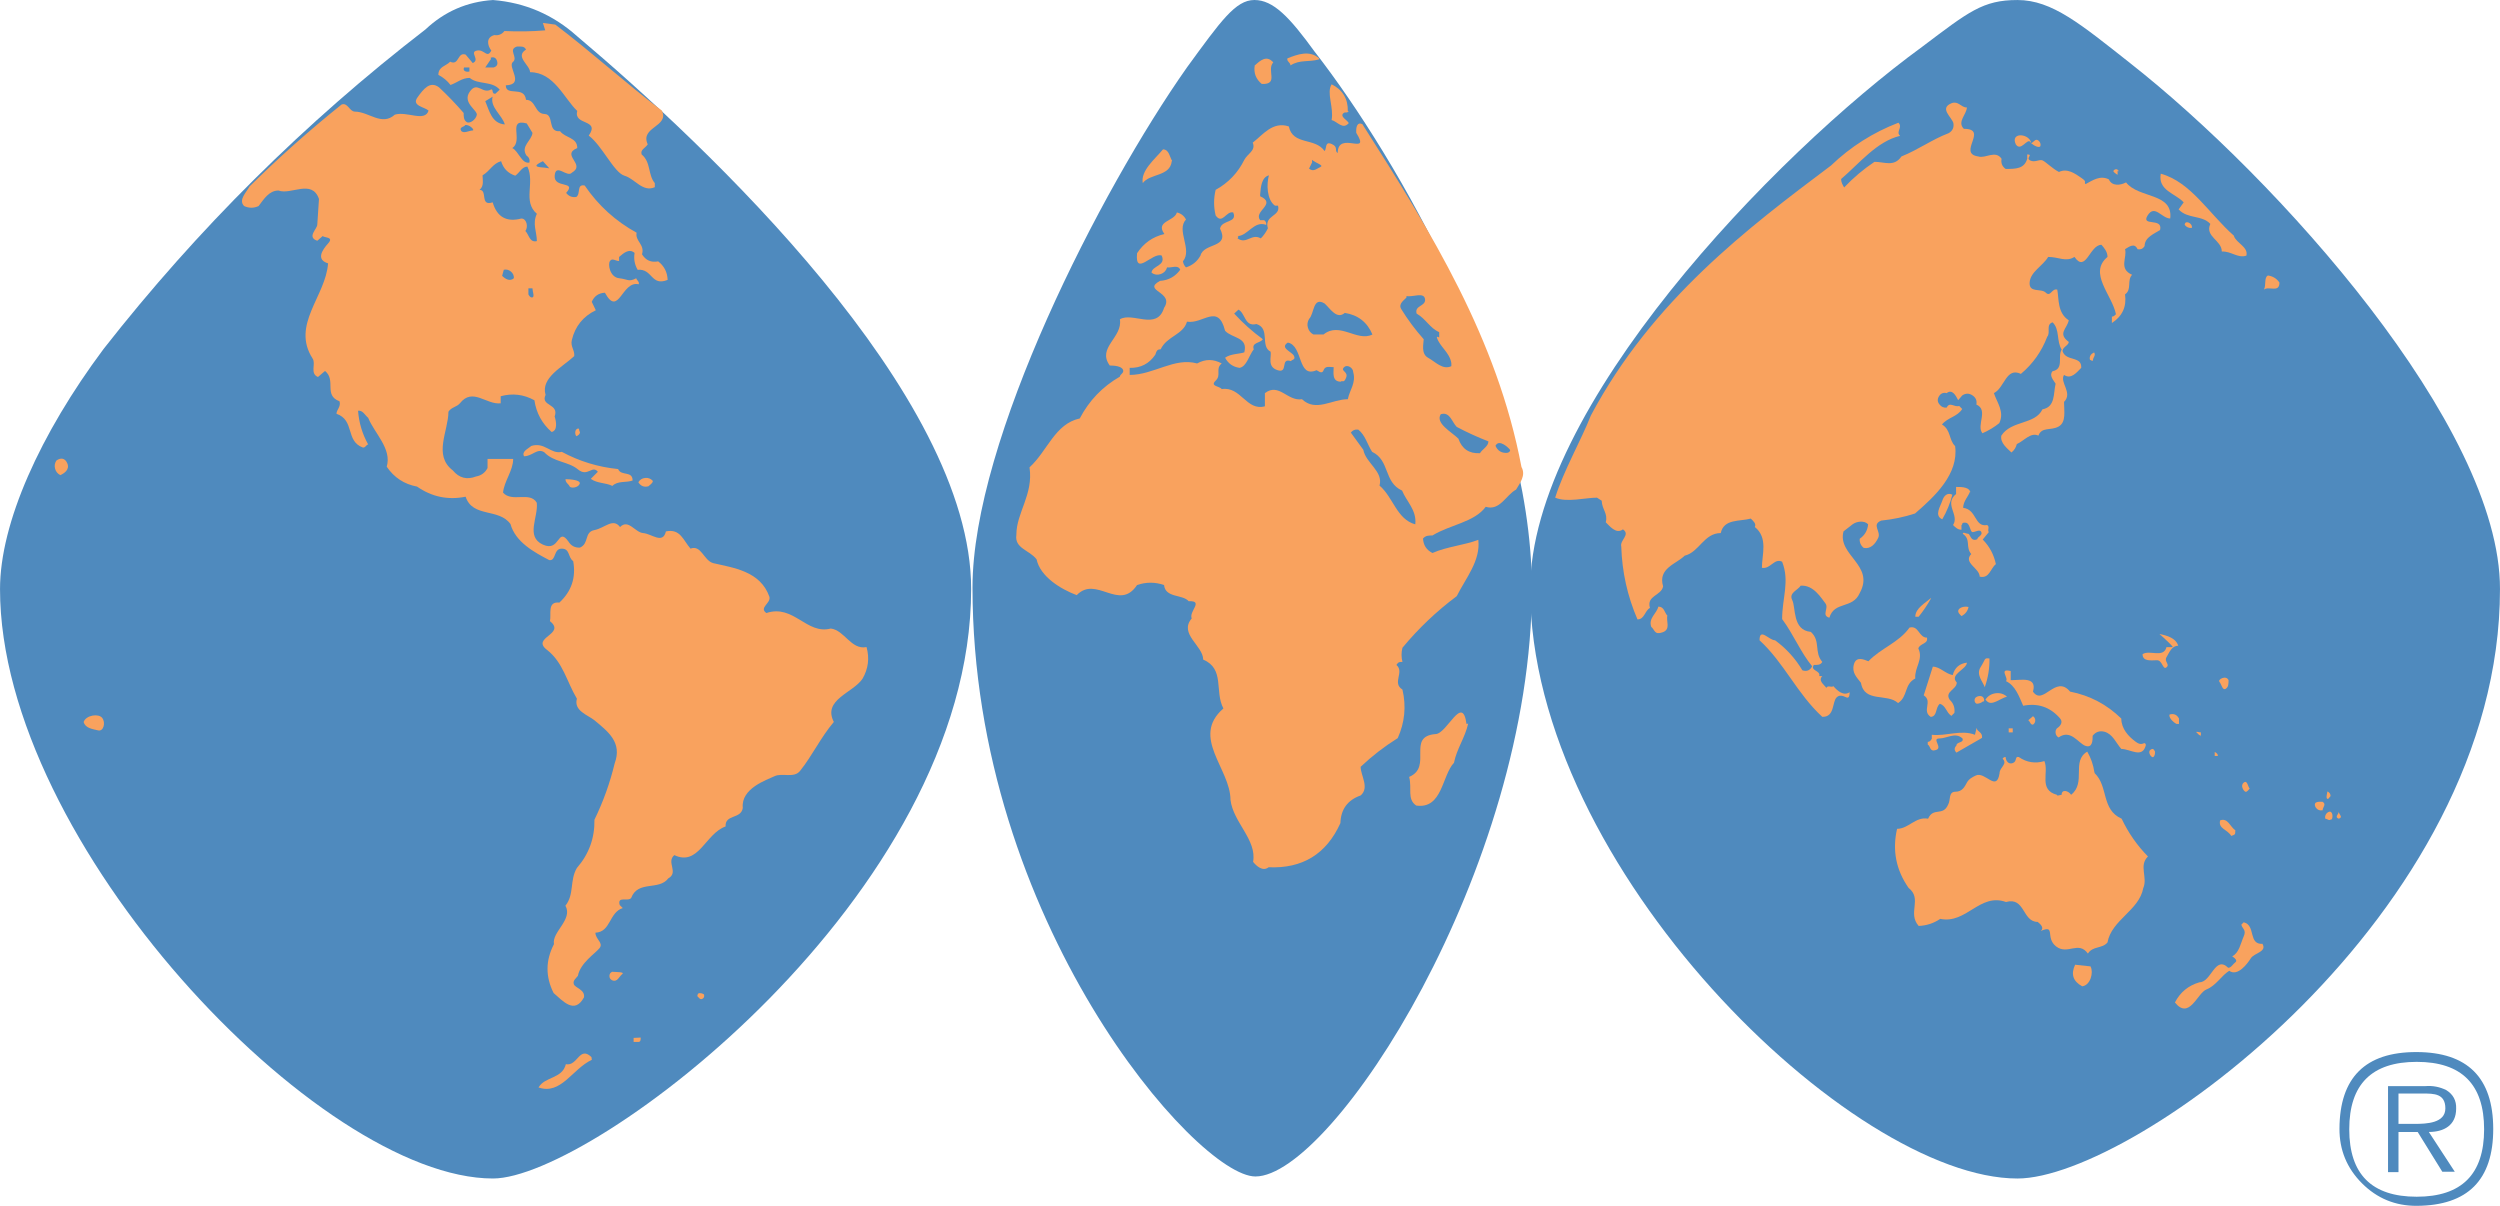 <?xml version="1.0" encoding="UTF-8" standalone="no"?>
<!-- Created with Inkscape (http://www.inkscape.org/) -->
<svg xmlns:dc="http://purl.org/dc/elements/1.1/" xmlns:cc="http://creativecommons.org/ns#" xmlns:rdf="http://www.w3.org/1999/02/22-rdf-syntax-ns#" xmlns:svg="http://www.w3.org/2000/svg" xmlns="http://www.w3.org/2000/svg" xmlns:sodipodi="http://sodipodi.sourceforge.net/DTD/sodipodi-0.dtd" xmlns:inkscape="http://www.inkscape.org/namespaces/inkscape" width="56.593mm" height="27.296mm" viewBox="0 0 200.525 96.719" id="svg4375" version="1.1" inkscape:version="0.91 r13725" sodipodi:docname="wtc_world_logo.svg">
  <defs id="defs4377"></defs>
  <g inkscape:label="Layer 1" inkscape:groupmode="layer" id="layer1" transform="translate(-231.166,-401.145)">
    <g transform="matrix(1.25,0,0,1.25,194.916,-39.231)" id="g4266">
      <g id="g4216">
        <path inkscape:connector-curvature="0" id="path54" style="fill:#4f8abe;fill-opacity:1;fill-rule:nonzero;stroke:none" d="m 66.022,354.617 c -1.536,-1.377 -3.332,-2.149 -5.388,-2.315 -1.668,0.11 -3.11,0.738 -4.327,1.882 -7.745,5.974 -14.633,12.812 -20.664,20.512 C 31.575,380.149 29,385.861 29,390.102 c 0,16.293 20.491,37.822 31.634,37.822 6.361,0 30.682,-18.154 30.682,-37.822 0.022,-12.506 -17.007,-28.497 -25.294,-35.485 z"></path>
        <path inkscape:connector-curvature="0" id="path56" style="fill:#4f8abe;fill-opacity:1;fill-rule:nonzero;stroke:none" d="m 113.386,355.655 c -1.644,-2.272 -2.683,-3.354 -3.895,-3.354 -1.212,0 -2.164,1.363 -4.327,4.327 -5.561,7.898 -13.761,23.931 -13.761,33.365 0,21.399 14.389,37.801 18.154,37.801 4.933,0 17.743,-19.733 17.743,-37.801 -0.065,-12.809 -8.677,-27.609 -13.913,-34.339 z"></path>
        <path inkscape:connector-curvature="0" id="path58" style="fill:#4f8abe;fill-opacity:1;fill-rule:nonzero;stroke:none" d="m 165.684,356.348 c -3.159,-2.488 -4.998,-4.046 -7.227,-4.046 -2.229,0 -3.137,0.757 -6.123,3.008 -9.52,6.946 -25.143,23.174 -25.143,34.793 0,17.916 20.642,37.822 31.266,37.822 7.443,0 30.963,-16.985 30.963,-37.822 0.022,-10.473 -14.367,-26.398 -23.736,-33.754 z"></path>
        <path inkscape:connector-curvature="0" id="path60" style="fill:#f9a25e;fill-opacity:1;fill-rule:nonzero;stroke:none" d="m 113.646,356.11 c -0.692,0.195 -1.233,0 -1.839,0.389 0,-0.195 -0.26,-0.26 -0.195,-0.454 0.649,-0.26 1.428,-0.541 2.034,0"></path>
        <path inkscape:connector-curvature="0" id="path62" style="fill:#f9a25e;fill-opacity:1;fill-rule:nonzero;stroke:none" d="m 110.703,356.304 c -0.454,0.498 0.389,1.428 -0.736,1.385 -0.38,-0.309 -0.531,-0.706 -0.454,-1.19 0.346,-0.303 0.757,-0.692 1.19,-0.195"></path>
        <path inkscape:connector-curvature="0" id="path64" style="fill:#f9a25e;fill-opacity:1;fill-rule:nonzero;stroke:none" d="m 115.55,359.42 c -0.108,0.195 -0.26,0 -0.389,0.195 -0.13,0.195 0.281,0.389 0.389,0.584 -0.389,0.454 -0.736,-0.108 -1.103,-0.195 0.151,-0.844 -0.346,-1.731 0,-2.294 0.713,0.357 1.059,0.934 1.039,1.731"></path>
        <path inkscape:connector-curvature="0" id="path66" style="fill:#f9a25e;fill-opacity:1;fill-rule:nonzero;stroke:none" d="m 104.19,362.644 c -0.108,0.995 -1.406,0.779 -1.861,1.406 -0.151,-0.801 0.801,-1.558 1.298,-2.164 0.389,0 0.433,0.498 0.584,0.736"></path>
        <path inkscape:connector-curvature="0" id="path68" style="fill:#f9a25e;fill-opacity:1;fill-rule:nonzero;stroke:none" d="m 123.209,398.735 c -0.195,0.887 -0.736,1.623 -0.909,2.51 -0.779,0.822 -0.736,2.986 -2.423,2.748 -0.606,-0.411 -0.26,-1.104 -0.454,-1.839 1.536,-0.649 -0.195,-2.596 1.688,-2.748 0.736,0 1.731,-2.618 1.991,-0.649"></path>
        <path inkscape:connector-curvature="0" id="path70" style="fill:#f9a25e;fill-opacity:1;fill-rule:nonzero;stroke:none" d="m 124.962,380.906 c 0.14,0.322 0.385,0.473 0.736,0.454 0.108,0 0.238,-0.108 0.195,-0.195 -0.043,-0.086 -0.692,-0.736 -0.93,-0.26 m -8.828,-1.039 c -0.189,-0.022 -0.34,0.043 -0.454,0.195 l 0.801,1.104 c 0.151,0.844 1.298,1.385 1.039,2.294 0.887,0.757 1.103,2.164 2.294,2.488 0.108,-0.909 -0.584,-1.493 -0.844,-2.164 -1.19,-0.541 -0.779,-1.947 -1.926,-2.488 -0.325,-0.519 -0.433,-1.06 -0.887,-1.428 l -0.022,0 z m 5.323,-0.995 c -0.389,0.584 0.692,1.147 1.125,1.58 0.228,0.658 0.689,0.969 1.385,0.93 0.151,-0.26 0.541,-0.433 0.541,-0.757 -0.696,-0.27 -1.374,-0.58 -2.034,-0.93 -0.303,-0.303 -0.433,-0.974 -0.995,-0.822 l -0.022,0 z m -12.982,-6.708 -0.281,0.26 c 0.559,0.609 1.172,1.157 1.839,1.644 -0.151,0.26 -0.736,0.195 -0.584,0.649 -0.303,0.389 -0.454,1.104 -0.909,1.19 -0.42,-0.059 -0.73,-0.276 -0.93,-0.649 0.346,-0.26 0.93,-0.238 1.233,-0.346 0.26,-0.995 -0.779,-0.887 -1.233,-1.385 -0.454,-1.796 -1.406,-0.411 -2.445,-0.584 -0.238,0.844 -1.298,0.93 -1.688,1.774 -0.238,0 -0.26,0.108 -0.346,0.346 -0.394,0.581 -0.942,0.862 -1.644,0.844 l 0,0.454 c 1.536,0 2.878,-1.147 4.327,-0.736 0.527,-0.293 1.053,-0.293 1.58,0 -0.433,0.346 0,0.736 -0.389,1.104 -0.389,0.368 0.26,0.346 0.389,0.541 1.233,-0.195 1.58,1.428 2.77,1.104 l 0,-0.844 c 0.909,-0.692 1.45,0.541 2.38,0.389 0.887,0.844 1.926,0 2.943,0 0.108,-0.584 0.541,-1.039 0.346,-1.731 0,-0.281 -0.389,-0.541 -0.606,-0.303 -0.216,0.238 0.303,0.26 0.151,0.649 -0.151,0.389 -0.238,0.151 -0.346,0.26 -0.584,0 -0.454,-0.606 -0.454,-0.93 -0.238,0 -0.541,-0.108 -0.649,0.195 -0.108,0.303 -0.389,0 -0.454,0 -1.233,0.541 -0.844,-1.58 -1.839,-1.774 -0.541,0.346 0.26,0.584 0.389,0.844 0.13,0.26 -0.108,0.238 -0.195,0.346 -0.692,-0.238 -0.151,0.801 -0.844,0.584 -0.692,-0.216 -0.389,-0.844 -0.454,-1.19 -0.692,-0.346 0,-1.493 -0.909,-1.774 -0.801,0.195 -0.692,-0.757 -1.212,-0.952 l 0.065,0.022 z m 5.518,-0.389 c -0.757,-0.454 -0.649,0.649 -0.995,0.995 -0.104,0.176 -0.128,0.362 -0.073,0.558 0.056,0.196 0.174,0.342 0.354,0.437 0.238,0 0.498,0 0.649,0 1.039,-0.844 2.164,0.498 3.137,0 -0.335,-0.791 -0.926,-1.252 -1.774,-1.385 -0.519,0.454 -0.952,-0.303 -1.298,-0.606 z m 5.258,-0.389 c -0.108,0.151 -0.541,0.389 -0.346,0.736 0.426,0.692 0.909,1.341 1.45,1.947 0,0.26 -0.195,0.93 0.281,1.19 0.476,0.26 0.93,0.801 1.493,0.541 l 0,-0.195 c -0.108,-0.692 -0.736,-1.039 -0.93,-1.644 0,0 0,-0.108 0.151,0 l 0,-0.346 c -0.606,-0.26 -0.844,-0.844 -1.45,-1.19 -0.151,-0.541 0.606,-0.454 0.541,-0.93 -0.065,-0.476 -0.801,-0.108 -1.19,-0.195 l 0,0.086 z m -9.391,-6.491 c 1.103,0.498 -0.454,0.952 0,1.536 l 0.26,0 c 0.103,0.075 0.146,0.176 0.13,0.303 -0.779,-0.303 -1.19,0.714 -1.839,0.714 0,0 0.108,0 0,0.151 0.584,0.411 0.887,-0.346 1.493,0 0.188,-0.191 0.339,-0.407 0.454,-0.649 -0.26,-0.844 0.844,-0.757 0.649,-1.45 l -0.195,0 c -0.541,-0.389 -0.541,-1.406 -0.389,-1.947 -0.476,0.13 -0.519,0.736 -0.563,1.233 l 0,0.108 z m 3.332,-2.164 -0.195,0.389 c 0.281,0.238 0.498,0 0.736,-0.108 0.238,-0.108 -0.346,-0.26 -0.541,-0.454 l 0,0.173 z m 3.224,-2.467 c 4.457,6.989 8.655,13.783 10.213,22.005 0.303,0.541 -0.108,1.039 -0.346,1.45 -0.649,0.346 -1.039,1.385 -1.947,1.104 -0.736,0.995 -2.294,1.147 -3.419,1.839 -0.238,0 -0.433,0 -0.606,0.195 0.021,0.428 0.223,0.738 0.606,0.93 0.93,-0.411 2.034,-0.498 2.943,-0.844 0.151,1.342 -0.801,2.445 -1.385,3.613 -1.293,0.965 -2.454,2.069 -3.484,3.311 -0.077,0.303 -0.077,0.606 0,0.909 -0.195,0 -0.26,0 -0.389,0.195 0.541,0.454 -0.303,1.147 0.389,1.58 0.25,1.073 0.149,2.111 -0.303,3.116 -0.855,0.534 -1.648,1.147 -2.38,1.839 -1e-5,0.563 0.584,1.342 -1e-5,1.839 -0.837,0.295 -1.27,0.887 -1.298,1.774 -0.896,1.985 -2.433,2.93 -4.609,2.834 -0.389,0.303 -0.801,-0.108 -0.995,-0.346 0.26,-1.406 -1.277,-2.532 -1.45,-3.981 0,-1.991 -2.575,-4.025 -0.454,-5.864 -0.584,-1.104 0.108,-2.532 -1.298,-3.137 0,-0.887 -1.58,-1.644 -0.736,-2.64 -0.195,-0.454 0.801,-1.147 -0.195,-1.104 -0.389,-0.454 -1.493,-0.195 -1.58,-1.039 -0.577,-0.198 -1.154,-0.198 -1.731,0 -1.147,1.731 -2.618,-0.649 -3.873,0.649 -1.039,-0.389 -2.337,-1.19 -2.575,-2.294 -0.454,-0.606 -1.428,-0.692 -1.298,-1.58 0,-1.428 1.104,-2.575 0.844,-4.327 1.147,-1.039 1.623,-2.791 3.224,-3.137 0.598,-1.145 1.456,-2.039 2.575,-2.683 0,-0.151 0.303,-0.238 0.195,-0.454 -0.108,-0.216 -0.541,-0.26 -0.844,-0.26 -0.844,-1.147 0.844,-1.796 0.649,-2.964 0.801,-0.498 2.38,0.757 2.835,-0.736 0.692,-1.039 -1.45,-1.082 -0.26,-1.731 0.544,-0.036 0.976,-0.274 1.298,-0.714 -0.151,-0.346 -0.541,-0.108 -0.844,-0.151 -0.063,0.213 -0.2,0.355 -0.409,0.428 -0.209,0.073 -0.405,0.045 -0.586,-0.082 0,-0.454 0.952,-0.433 0.649,-1.104 -0.584,-0.238 -1.731,1.385 -1.58,-0.151 0.419,-0.645 1.003,-1.057 1.753,-1.233 -0.606,-0.844 0.649,-0.801 0.801,-1.385 0.264,0.062 0.459,0.214 0.584,0.454 -0.649,0.692 0.433,1.926 -0.195,2.683 0.023,0.151 0.088,0.28 0.195,0.389 0.411,-0.129 0.721,-0.382 0.93,-0.757 0.216,-0.844 1.904,-0.454 1.255,-1.731 0.108,-0.584 1.147,-0.346 0.844,-1.039 -0.454,-0.108 -0.692,0.801 -1.125,0.195 -0.133,-0.548 -0.133,-1.096 0,-1.644 0.814,-0.45 1.427,-1.092 1.839,-1.926 0.195,-0.389 0.757,-0.584 0.541,-1.104 0.649,-0.498 1.277,-1.385 2.315,-1.039 0.26,1.233 1.688,0.692 2.294,1.58 0.151,-0.151 0,-0.649 0.454,-0.454 0.454,0.195 0.151,0.433 0.389,0.584 0,-1.493 2.164,0.26 1.19,-1.298 -0.022,-0.346 0.043,-0.714 0.389,-0.563 z"></path>
        <path inkscape:connector-curvature="0" id="path72" style="fill:#f9a25e;fill-opacity:1;fill-rule:nonzero;stroke:none" d="m 155.427,383.806 c -0.108,0.346 -0.454,0.649 -0.454,1.082 0.887,0.108 0.714,1.255 1.536,1.104 0.195,0.108 0,0.303 0.108,0.454 l -0.389,0.476 c 0.437,0.443 0.718,0.97 0.844,1.58 -0.346,0.26 -0.411,0.952 -1.039,0.801 0,-0.541 -1.082,-0.887 -0.541,-1.45 -0.389,-0.454 0,-0.93 -0.541,-1.298 0,-0.151 0.216,0 0.346,0 0.13,0 0.151,0.541 0.584,0.346 0,-0.151 0.346,-0.238 0.26,-0.454 -0.087,-0.216 -0.389,0 -0.563,0 -0.173,0 -0.151,-0.584 -0.454,-0.606 -0.303,-0.022 -0.151,0.108 -0.26,0.151 l 0,0.303 c -0.238,0 -0.389,-0.151 -0.541,-0.303 0.433,-0.649 -0.606,-1.342 0.195,-1.991 l 0,-0.454 c 0.389,0 0.93,0 0.93,0.454"></path>
        <path inkscape:connector-curvature="0" id="path74" style="fill:#f9a25e;fill-opacity:1;fill-rule:nonzero;stroke:none" d="m 168.778,393.737 c -0.433,0 -0.584,0.454 -0.757,0.736 -0.173,0.281 0.238,0.454 0,0.649 -0.238,0.195 -0.26,-0.454 -0.606,-0.454 -0.346,0 -0.93,0.108 -0.93,-0.389 0.454,-0.303 1.342,0.281 1.536,-0.454 0.108,0 0.303,0 0.389,0 0.086,0 -0.541,-0.584 -0.844,-0.844 0.498,0.108 1.104,0.26 1.233,0.844"></path>
        <path inkscape:connector-curvature="0" id="path76" style="fill:#f9a25e;fill-opacity:1;fill-rule:nonzero;stroke:none" d="m 172.002,395.944 c 0,0.238 0,0.454 -0.195,0.563 -0.195,0.108 -0.26,-0.303 -0.389,-0.454 -0.13,-0.151 0.433,-0.454 0.584,-0.108"></path>
        <path inkscape:connector-curvature="0" id="path78" style="fill:#f9a25e;fill-opacity:1;fill-rule:nonzero;stroke:none" d="m 155.211,359.182 c 0,0.454 -0.649,0.93 -0.195,1.385 1.623,0 -0.454,1.58 0.93,1.774 0.454,0.151 1.104,-0.433 1.493,0.151 -0.052,0.272 0.035,0.488 0.26,0.649 0.649,0 1.19,0 1.385,-0.649 l 0,-0.281 c 0.411,0 -0.13,0.238 0.195,0.389 0.325,0.151 0.584,-0.108 0.801,0 0.216,0.108 0.649,0.541 1.039,0.736 0.541,-0.26 1.039,0.108 1.45,0.389 0.411,0.281 0.108,0.26 0.26,0.389 0.454,-0.238 0.93,-0.584 1.493,-0.303 0.195,0.454 0.736,0.389 1.104,0.195 0.801,1.039 3.029,0.649 2.834,2.315 -0.541,0 -0.995,-0.93 -1.45,-0.195 -0.454,0.736 0.995,0.108 0.801,0.93 -0.346,0.238 -0.995,0.454 -0.995,1.039 -0.106,0.17 -0.258,0.235 -0.454,0.195 -0.195,-0.433 -0.541,-0.151 -0.801,0 0.151,0.541 -0.433,1.255 0.454,1.644 -0.346,0.346 0,0.952 -0.454,1.255 0.109,0.792 -0.172,1.405 -0.844,1.839 l 0,-0.411 c 0.151,0 0.195,-0.108 0.26,-0.151 -0.238,-1.233 -1.796,-2.64 -0.541,-3.678 0,-0.346 -0.238,-0.606 -0.389,-0.779 -0.757,0 -0.995,1.839 -1.731,0.779 -0.563,0.346 -0.995,0 -1.688,0 -0.346,0.584 -1.147,0.952 -1.19,1.644 -0.043,0.692 0.736,0.346 1.039,0.649 0.303,0.303 0.389,-0.303 0.736,-0.195 0.108,0.584 0,1.493 0.736,1.969 -0.108,0.541 -0.736,0.844 0,1.385 0,0.238 -0.454,0.346 -0.389,0.627 0.26,0.649 1.233,0.26 1.19,1.039 -0.303,0.303 -0.649,0.757 -1.104,0.454 -0.303,0.476 0.584,1.147 0,1.731 0,0.584 0.151,1.298 -0.346,1.58 -0.498,0.281 -1.082,0 -1.298,0.584 -0.498,-0.238 -0.93,0.346 -1.385,0.541 -0.054,0.22 -0.169,0.4 -0.346,0.541 -0.26,-0.26 -0.736,-0.606 -0.649,-1.082 0.649,-0.995 2.164,-0.692 2.64,-1.688 0.844,-0.151 0.692,-1.039 0.844,-1.644 -0.151,-0.238 -0.433,-0.541 -0.195,-0.801 0.757,-0.151 0.303,-0.952 0.584,-1.385 -0.346,-0.541 -0.108,-1.298 -0.584,-1.753 -0.454,0.151 -0.108,0.649 -0.346,0.93 -0.356,0.94 -0.918,1.734 -1.688,2.38 -0.952,-0.454 -1.039,0.887 -1.731,1.233 0.195,0.606 0.692,1.19 0.346,1.926 -0.331,0.266 -0.692,0.482 -1.082,0.649 -0.411,-0.498 0.411,-1.493 -0.389,-1.839 0.047,-0.257 -0.039,-0.455 -0.259,-0.596 -0.219,-0.141 -0.436,-0.137 -0.65,0.012 l -0.26,0.303 c -0.151,-0.303 -0.389,-0.736 -0.736,-0.454 -0.214,-0.052 -0.379,0.015 -0.495,0.203 -0.116,0.188 -0.102,0.365 0.04,0.533 0.116,0.147 0.268,0.212 0.454,0.195 0.195,-0.411 0.498,0 0.801,-0.108 l 0.195,0.195 c -0.303,0.498 -0.93,0.541 -1.298,0.995 0.584,0.346 0.433,0.995 0.844,1.385 0.238,1.796 -1.298,3.224 -2.575,4.327 -0.705,0.228 -1.426,0.379 -2.164,0.454 -0.649,0.26 0,0.692 -0.195,1.104 -0.195,0.411 -0.498,0.736 -0.93,0.649 -0.188,-0.15 -0.274,-0.344 -0.26,-0.584 0.324,-0.226 0.505,-0.536 0.541,-0.93 -0.238,-0.26 -0.736,-0.195 -0.995,0 -0.26,0.195 -0.389,0.303 -0.584,0.454 -0.411,1.536 2.034,2.164 1.039,3.96 -0.454,1.039 -1.623,0.498 -1.947,1.58 -0.541,-0.151 0,-0.606 -0.26,-0.93 -0.26,-0.325 -0.757,-1.19 -1.58,-1.125 -0.195,0.303 -0.779,0.454 -0.541,0.93 0.238,0.476 0,1.926 1.19,2.034 0.649,0.584 0.195,1.298 0.736,1.926 -0.108,0.216 -0.346,0.195 -0.541,0.195 -0.26,0.389 0.454,0.346 0.346,0.714 l 0.195,0 c -0.281,0.303 0.108,0.541 0.26,0.757 0.108,-0.195 0.303,0 0.454,-0.108 0.26,0.303 0.649,0.649 1.039,0.389 0,0.108 0,0.303 -0.108,0.346 -0.108,0.043 -0.454,-0.303 -0.736,0 -0.281,0.303 -0.108,1.255 -0.909,1.233 -1.623,-1.493 -2.445,-3.462 -4.025,-4.912 0,-0.844 0.606,0 0.995,0 0.716,0.522 1.3,1.164 1.753,1.926 0.284,0.094 0.493,0.008 0.627,-0.26 -0.736,-0.887 -1.19,-2.034 -1.926,-3.029 0,-1.342 0.498,-2.423 0,-3.678 -0.498,-0.26 -0.757,0.498 -1.298,0.389 0,-0.844 0.411,-1.926 -0.454,-2.618 0.108,-0.216 -0.108,-0.389 -0.26,-0.541 -0.692,0.195 -1.731,0 -1.926,0.93 -1.082,0 -1.385,1.233 -2.315,1.45 -0.541,0.541 -1.731,0.801 -1.385,1.969 -0.108,0.606 -1.082,0.584 -0.844,1.385 -0.346,0.195 -0.346,0.736 -0.801,0.736 -0.644,-1.492 -0.99,-3.05 -1.039,-4.674 -0.108,-0.411 0.606,-0.757 0.108,-1.104 -0.454,0.346 -0.887,-0.26 -1.104,-0.454 0.151,-0.584 -0.238,-0.801 -0.26,-1.385 l -0.303,-0.195 c -0.736,0 -1.947,0.325 -2.683,0 0.541,-1.731 1.644,-3.635 2.294,-5.28 3.938,-7.4 10.105,-12.052 15.406,-16.033 1.258,-1.206 2.701,-2.122 4.327,-2.748 0.303,0.303 -0.195,0.584 0.108,0.844 -1.493,0.346 -2.64,1.796 -3.787,2.77 0,0.216 0.108,0.389 0.195,0.541 0.588,-0.621 1.237,-1.169 1.947,-1.644 0.649,0 1.255,0.346 1.731,-0.346 1.082,-0.433 1.991,-1.104 3.029,-1.493 0.251,-0.146 0.352,-0.363 0.303,-0.649 -0.108,-0.389 -0.93,-0.952 -0.108,-1.277 0.411,-0.151 0.584,0.238 0.93,0.281"></path>
        <path inkscape:connector-curvature="0" id="path80" style="fill:#f9a25e;fill-opacity:1;fill-rule:nonzero;stroke:none" d="m 159.344,361.476 c 0.108,0 0.238,-0.26 0.389,-0.195 0.151,0.065 0.238,0.238 0.195,0.389 -0.043,0.151 -0.454,0 -0.649,-0.26 -0.195,-0.26 -0.606,0.649 -0.93,0.151 -0.389,-0.844 0.995,-0.692 0.995,0"></path>
        <path inkscape:connector-curvature="0" id="path82" style="fill:#f9a25e;fill-opacity:1;fill-rule:nonzero;stroke:none" d="m 164.883,363.25 c 0,0 0,0.238 0,0.26 0,0.022 -0.195,-0.108 -0.26,-0.195 -0.065,-0.087 0.238,-0.303 0.346,0"></path>
        <path inkscape:connector-curvature="0" id="path84" style="fill:#f9a25e;fill-opacity:1;fill-rule:nonzero;stroke:none" d="m 172.348,367.448 c 0.151,0.454 0.93,0.692 0.801,1.255 -0.541,0.195 -0.995,-0.303 -1.58,-0.26 0,-0.736 -1.104,-0.952 -0.736,-1.774 -0.541,-0.584 -1.45,-0.303 -2.034,-0.93 l 0.325,-0.454 c -0.541,-0.584 -1.666,-0.757 -1.471,-1.839 1.947,0.541 3.094,2.575 4.695,3.981"></path>
        <path inkscape:connector-curvature="0" id="path86" style="fill:#f9a25e;fill-opacity:1;fill-rule:nonzero;stroke:none" d="m 169.643,366.928 c -0.187,0.017 -0.338,-0.048 -0.454,-0.195 0,-0.346 0.541,-0.108 0.454,0.195"></path>
        <path inkscape:connector-curvature="0" id="path88" style="fill:#f9a25e;fill-opacity:1;fill-rule:nonzero;stroke:none" d="m 175.269,370.434 c 0,0.692 -0.692,0.195 -0.995,0.454 0.151,-0.303 0,-0.801 0.26,-0.909 0.311,0.045 0.556,0.196 0.736,0.454"></path>
        <path inkscape:connector-curvature="0" id="path90" style="fill:#f9a25e;fill-opacity:1;fill-rule:nonzero;stroke:none" d="m 163.304,374.848 c 0.26,0.195 0,0.389 0,0.541 0,0.151 -0.151,0 -0.195,0 -0.028,-0.099 -0.016,-0.192 0.035,-0.281 0.051,-0.089 0.126,-0.147 0.225,-0.173"></path>
        <path inkscape:connector-curvature="0" id="path92" style="fill:#f9a25e;fill-opacity:1;fill-rule:nonzero;stroke:none" d="m 154.281,384.044 c -0.144,0.556 -0.36,1.083 -0.649,1.58 -0.541,-0.238 -0.108,-0.844 0,-1.19 0.108,-0.346 0.346,-0.541 0.649,-0.389"></path>
        <path inkscape:connector-curvature="0" id="path94" style="fill:#f9a25e;fill-opacity:1;fill-rule:nonzero;stroke:none" d="m 152.918,390.686 c -0.233,0.419 -0.5,0.816 -0.801,1.19 l -0.216,0 c 0,-0.541 0.649,-0.887 0.995,-1.19"></path>
        <path inkscape:connector-curvature="0" id="path96" style="fill:#f9a25e;fill-opacity:1;fill-rule:nonzero;stroke:none" d="m 135.997,391.79 c -0.108,0.346 0.238,0.887 -0.303,1.082 -0.541,0.195 -0.498,-0.151 -0.736,-0.346 -0.195,-0.563 0.346,-0.844 0.454,-1.298 0.389,0 0.389,0.389 0.584,0.584"></path>
        <path inkscape:connector-curvature="0" id="path98" style="fill:#f9a25e;fill-opacity:1;fill-rule:nonzero;stroke:none" d="m 152.636,393.175 c 0.151,0.454 -0.433,0.389 -0.541,0.736 0.346,0.692 -0.26,1.233 -0.195,1.926 -0.736,0.389 -0.454,1.147 -1.104,1.58 -0.692,-0.649 -2.164,0 -2.38,-1.298 -0.26,-0.346 -0.606,-0.649 -0.454,-1.19 0.151,-0.541 0.649,-0.303 0.93,-0.195 0.801,-0.844 1.947,-1.19 2.64,-2.164 0.606,-0.151 0.584,0.649 1.125,0.649"></path>
        <path inkscape:connector-curvature="0" id="path100" style="fill:#f9a25e;fill-opacity:1;fill-rule:nonzero;stroke:none" d="m 156.661,394.559 c 0.01,0.631 -0.091,1.244 -0.303,1.839 -0.108,-0.346 -0.584,-0.801 -0.26,-1.298 0.325,-0.498 0.195,-0.606 0.584,-0.541"></path>
        <path inkscape:connector-curvature="0" id="path102" style="fill:#f9a25e;fill-opacity:1;fill-rule:nonzero;stroke:none" d="m 155.211,394.819 c 0,0.433 -1.147,0.757 -0.649,1.277 0,0.454 -0.801,0.584 -0.454,1.104 0.243,0.23 0.344,0.512 0.303,0.844 l -0.195,0.195 c -0.346,-0.238 -0.346,-0.649 -0.736,-0.779 -0.303,0.238 -0.151,0.801 -0.584,0.844 -0.606,-0.389 0.151,-0.995 -0.454,-1.385 l 0.584,-1.839 c 0.454,0 0.801,0.454 1.277,0.541 0.126,-0.48 0.436,-0.747 0.93,-0.801"></path>
        <path inkscape:connector-curvature="0" id="path104" style="fill:#f9a25e;fill-opacity:1;fill-rule:nonzero;stroke:none" d="m 158.154,395.944 c 0.541,0 1.58,-0.238 1.298,0.736 0.649,0.952 1.45,-1.125 2.38,0 1.269,0.249 2.365,0.826 3.289,1.731 0,0.649 0.454,1.147 0.93,1.493 0.476,0.346 0.541,-0.108 0.649,0.195 -0.216,0.909 -0.995,0.26 -1.58,0.26 -0.346,-0.389 -0.541,-0.952 -1.082,-1.104 -0.309,-0.077 -0.561,0.009 -0.757,0.26 0,0.281 0,0.801 -0.454,0.649 -0.454,-0.151 -0.952,-1.104 -1.731,-0.541 -0.104,-0.06 -0.167,-0.149 -0.189,-0.267 -0.022,-0.118 0.005,-0.224 0.081,-0.317 0.238,-0.151 0.411,-0.411 0.195,-0.649 -0.632,-0.721 -1.418,-0.988 -2.358,-0.801 -0.26,-0.584 -0.498,-1.298 -1.104,-1.58 0.195,-0.195 -0.498,-0.844 0.303,-0.649 l 0,0.584"></path>
        <path inkscape:connector-curvature="0" id="path106" style="fill:#f9a25e;fill-opacity:1;fill-rule:nonzero;stroke:none" d="m 157.786,397.004 c -0.433,0.108 -0.952,0.606 -1.277,0.303 l -0.108,-0.108 c 0.154,-0.235 0.37,-0.372 0.648,-0.411 0.278,-0.039 0.524,0.033 0.736,0.216"></path>
        <path inkscape:connector-curvature="0" id="path108" style="fill:#f9a25e;fill-opacity:1;fill-rule:nonzero;stroke:none" d="m 156.25,397.307 c -0.113,0.093 -0.243,0.144 -0.389,0.151 -0.151,0 -0.26,-0.346 -1e-5,-0.454 0.26,-0.108 0.498,0 0.454,0.303"></path>
        <path inkscape:connector-curvature="0" id="path110" style="fill:#f9a25e;fill-opacity:1;fill-rule:nonzero;stroke:none" d="m 159.539,398.779 c -0.26,0.108 -0.26,-0.195 -0.389,-0.26 l 0.303,-0.26 c 0.097,0.064 0.145,0.154 0.145,0.27 0,0.116 -0.048,0.206 -0.145,0.27"></path>
        <path inkscape:connector-curvature="0" id="path112" style="fill:#f9a25e;fill-opacity:1;fill-rule:nonzero;stroke:none" d="m 168.821,398.497 0,0.26 c 0,0 -0.108,0 -0.151,0 -0.043,0 -0.541,-0.346 -0.454,-0.606 0.273,-0.079 0.475,0.007 0.606,0.26"></path>
        <path inkscape:connector-curvature="0" id="path114" style="fill:#f9a25e;fill-opacity:1;fill-rule:nonzero;stroke:none" d="m 156.12,399.687 -1.58,0.909 c -0.148,-0.151 -0.148,-0.303 0,-0.454 0,-0.26 0.498,-0.151 0.389,-0.454 -0.454,-0.433 -0.995,0 -1.493,0 -0.498,0 0.238,0.584 -0.195,0.736 -0.433,0.151 -0.346,-0.238 -0.541,-0.346 l 0,-0.173 c 0.151,0 0.195,-0.108 0.26,-0.195 l 0,-0.26 c 0.887,0.108 1.882,-0.346 2.77,0 l 0.108,-0.454 c 0,0.26 0.389,0.26 0.346,0.649"></path>
        <path inkscape:connector-curvature="0" id="path116" style="fill:#f9a25e;fill-opacity:1;fill-rule:nonzero;stroke:none" d="m 157.894,399.038 0.26,0 0,0.26 -0.26,0 0,-0.26 z"></path>
        <path inkscape:connector-curvature="0" id="path118" style="fill:#f9a25e;fill-opacity:1;fill-rule:nonzero;stroke:none" d="m 170.206,399.493 c -0.108,0 -0.151,-0.108 -0.26,-0.195 -0.108,-0.086 0.195,0 0.281,0 l 0,0.26"></path>
        <path inkscape:connector-curvature="0" id="path120" style="fill:#f9a25e;fill-opacity:1;fill-rule:nonzero;stroke:none" d="m 167.285,400.531 c 0,0.108 0,0.26 -0.108,0.346 -0.108,0.086 -0.389,-0.303 -0.195,-0.454 0.195,-0.151 0.238,0 0.303,0.108"></path>
        <path inkscape:connector-curvature="0" id="path122" style="fill:#f9a25e;fill-opacity:1;fill-rule:nonzero;stroke:none" d="m 171.309,400.813 -0.195,0 0,-0.26 c 0,0 0.238,0.108 0.195,0.26"></path>
        <path inkscape:connector-curvature="0" id="path124" style="fill:#f9a25e;fill-opacity:1;fill-rule:nonzero;stroke:none" d="m 163.412,401.916 c 0.887,0.844 0.411,2.337 1.731,2.921 0.426,0.903 0.988,1.711 1.688,2.423 -0.606,0.584 -1e-5,1.342 -0.303,2.034 -0.26,1.428 -2.034,2.034 -2.294,3.484 -0.346,0.411 -0.952,0.216 -1.255,0.714 -0.606,-0.844 -1.298,0.108 -2.034,-0.454 -0.736,-0.563 0,-1.428 -0.995,-0.995 0.238,-0.195 0,-0.433 -0.195,-0.584 -0.995,0 -0.801,-1.623 -2.034,-1.277 -1.688,-0.606 -2.532,1.428 -4.219,1.082 -0.418,0.283 -0.88,0.434 -1.385,0.454 -0.736,-0.844 0.26,-1.731 -0.649,-2.445 -0.805,-1.154 -1.05,-2.416 -0.736,-3.787 0.736,0 1.19,-0.801 1.991,-0.649 0.346,-0.779 0.952,-0.108 1.298,-0.93 0.151,-0.26 0,-0.801 0.454,-0.801 0.454,0 0.606,-0.346 0.736,-0.584 0.13,-0.238 0.346,-0.346 0.563,-0.454 0.606,-0.303 1.342,1.104 1.536,-0.151 0,-0.389 0.541,-0.584 0.195,-0.93 0.043,-0.075 0.108,-0.111 0.195,-0.108 0,0.195 0.151,0.498 0.454,0.389 0.303,-0.108 0.108,-0.454 0.389,-0.389 0.507,0.349 1.055,0.436 1.644,0.26 0.303,0.736 -0.389,1.839 0.801,2.164 0,0.108 0.195,0 0.303,0 0,-0.389 0.454,-0.26 0.606,0 0.995,-0.779 0,-2.164 1.039,-2.77 0.233,0.404 0.385,0.837 0.454,1.298"></path>
        <path inkscape:connector-curvature="0" id="path126" style="fill:#f9a25e;fill-opacity:1;fill-rule:nonzero;stroke:none" d="m 173.343,402.911 c 0,0 -0.151,0.238 -0.26,0.195 -0.108,-0.043 -0.346,-0.389 -0.108,-0.584 0.238,-0.195 0.26,0.26 0.389,0.389"></path>
        <path inkscape:connector-curvature="0" id="path128" style="fill:#f9a25e;fill-opacity:1;fill-rule:nonzero;stroke:none" d="m 178.601,403.366 c -0.108,0 -0.151,0.238 -0.26,0.195 -0.108,-0.043 0,-0.389 0,-0.454 0,-0.065 0.238,0.108 0.195,0.26"></path>
        <path inkscape:connector-curvature="0" id="path130" style="fill:#f9a25e;fill-opacity:1;fill-rule:nonzero;stroke:none" d="m 178.039,403.755 c 0.26,0.151 0,0.346 0,0.541 -0.194,0.033 -0.345,-0.032 -0.454,-0.195 -0.195,-0.433 0.303,-0.346 0.541,-0.346"></path>
        <path inkscape:connector-curvature="0" id="path132" style="fill:#f9a25e;fill-opacity:1;fill-rule:nonzero;stroke:none" d="m 178.601,404.837 c -0.108,0.195 -0.26,0 -0.389,0 -0.027,-0.102 -0.013,-0.198 0.043,-0.288 0.056,-0.09 0.135,-0.145 0.238,-0.167 0.216,0 0.216,0.411 0.108,0.541"></path>
        <path inkscape:connector-curvature="0" id="path134" style="fill:#f9a25e;fill-opacity:1;fill-rule:nonzero;stroke:none" d="m 179.077,404.837 c -0.303,-0.108 0,-0.281 0,-0.454 0,0.195 0.303,0.346 0,0.454"></path>
        <path inkscape:connector-curvature="0" id="path136" style="fill:#f9a25e;fill-opacity:1;fill-rule:nonzero;stroke:none" d="m 172.435,405.594 c 0,0.26 0,0.26 -0.26,0.346 -0.26,-0.433 -0.844,-0.454 -0.714,-0.995 0.498,-0.195 0.649,0.433 0.995,0.649"></path>
        <path inkscape:connector-curvature="0" id="path138" style="fill:#f9a25e;fill-opacity:1;fill-rule:nonzero;stroke:none" d="m 174.187,412.886 c 0.281,0.498 -0.541,0.563 -0.757,0.909 -0.216,0.346 -0.844,1.19 -1.385,0.801 -0.498,0.303 -0.844,0.952 -1.45,1.19 -0.606,0.238 -1.104,1.991 -2.034,0.844 0.339,-0.661 0.866,-1.093 1.58,-1.298 0.757,10e-6 0.995,-1.753 1.839,-0.93 0.195,0 0.303,-0.238 0.454,-0.346 0.151,-0.108 0,-0.26 -0.195,-0.389 0.454,-0.238 0.541,-0.844 0.736,-1.277 0.195,-0.433 -0.108,-0.498 -0.151,-0.757 l 0.151,-0.151 c 0.801,0.195 0.26,1.45 1.233,1.385"></path>
        <path inkscape:connector-curvature="0" id="path140" style="fill:#f9a25e;fill-opacity:1;fill-rule:nonzero;stroke:none" d="m 163.152,414.336 c 0.195,0.346 0,1.19 -0.541,1.255 -0.588,-0.318 -0.74,-0.78 -0.454,-1.385 l 0.995,0.108"></path>
        <path inkscape:connector-curvature="0" id="path142" style="fill:#f9a25e;fill-opacity:1;fill-rule:nonzero;stroke:none" d="m 155.319,391.249 c -0.059,0.266 -0.211,0.461 -0.454,0.584 -0.108,-0.108 -0.26,-0.238 -0.195,-0.389 0.065,-0.151 0.346,-0.26 0.649,-0.195"></path>
        <path inkscape:connector-curvature="0" id="path144" style="fill:#f9a25e;fill-opacity:1;fill-rule:nonzero;stroke:none" d="m 153.567,395.749 c 0,0 0,0.108 0,0.195 l -0.108,0 0,-0.368 c 0.108,0 0.151,0 0.195,0.108"></path>
        <path inkscape:connector-curvature="0" id="path146" style="fill:#f9a25e;fill-opacity:1;fill-rule:nonzero;stroke:none" d="m 62.906,370.801 0,0.389 c 0,0 0.108,0.238 0.26,0.195 0.151,-0.043 0,-0.389 0,-0.584 l -0.346,0 m -1.493,-1.19 -0.108,0.389 c 0.195,0.195 0.498,0.389 0.757,0.151 0.004,-0.173 -0.061,-0.316 -0.195,-0.427 -0.133,-0.111 -0.285,-0.149 -0.455,-0.114 z m 2.51,-6.967 c -1.233,0.584 0.692,0.26 0.541,0.606 l -0.541,-0.606 z m -2.683,0 c -0.541,0.151 -0.692,0.606 -1.19,0.909 0,0.303 0.108,0.692 -0.195,0.93 0.541,0 0,1.082 0.844,0.801 0.276,0.943 0.889,1.289 1.839,1.039 0.346,0 0.454,0.541 0.26,0.801 0.238,0.238 0.26,0.757 0.736,0.649 0,-0.606 -0.303,-1.104 0,-1.753 -0.93,-0.801 -0.108,-1.991 -0.606,-3.029 -0.346,0 -0.498,0.389 -0.779,0.584 -0.465,-0.152 -0.768,-0.462 -0.909,-0.93 l 2e-6,0 z m -3.765,-1.969 -0.454,0 0,-0.195 c 0.195,-0.022 0.195,0.13 0.454,0.195 l 2e-6,0 z m 1.45,-0.346 c 0,0.108 -0.389,0.108 -0.26,0.346 0.13,0.238 0.541,0 0.736,0 0.195,0 -0.195,-0.411 -0.476,-0.346 l 2e-6,-10e-6 z m 3.96,-0.108 c -1.277,-0.346 -0.195,1.104 -0.93,1.58 0.411,0.195 0.606,1.039 1.104,0.93 0.033,-0.194 -0.032,-0.345 -0.195,-0.454 -0.389,-0.606 0.346,-0.952 0.389,-1.45 l -0.368,-0.606 z m -2.164,-1.731 -0.498,0.303 c 0.26,0.606 0.411,1.428 1.255,1.493 -0.173,-0.606 -0.974,-1.104 -0.779,-1.796 l 0.022,0 z m -1.515,-1.861 -0.346,0 c -0.108,0.26 0.195,0.303 0.346,0.26 l 0,-0.26 z m 1.385,-0.541 -0.368,0.541 0.541,0 c 0.209,-0.065 0.281,-0.202 0.216,-0.411 -0.065,-0.209 -0.202,-0.281 -0.411,-0.216 l 0.022,0.087 z m 1.58,-1.19 c 0,0 0,0.108 0,0.151 0,0.043 -0.26,-0.151 -0.389,-0.26 -0.13,-0.108 0.303,-0.173 0.368,0.022 l 0.022,0.086 z m 4.868,65.237 c -0.779,-0.757 -0.887,0.606 -1.644,0.454 -0.238,0.952 -1.342,0.779 -1.753,1.493 1.45,0.498 2.164,-1.19 3.419,-1.774 l -0.022,-0.173 z m 3.159,-1.255 c 0,0.151 0,0.303 -0.195,0.281 l -0.26,0 0,-0.26 0.454,-0.022 z m 3.613,-2.683 c 0.108,0.108 0.195,0.281 0.346,0.195 0.151,-0.086 0.108,-0.195 0.108,-0.26 0,-0.065 -0.454,-0.216 -0.411,0.043 l -0.043,0.022 z m -5.453,-1.536 c -0.111,0.056 -0.167,0.146 -0.167,0.27 0,0.124 0.056,0.214 0.167,0.27 0.346,0.151 0.454,-0.238 0.649,-0.389 0.195,-0.151 -0.368,-0.13 -0.606,-0.151 l -0.043,0 z m -33.906,-16.033 c 0.108,0.411 0.584,0.454 0.93,0.541 0.346,0.086 0.498,-0.498 0.26,-0.801 -0.238,-0.303 -1.039,-0.173 -1.19,0.26 z m 35.594,-15.384 c 0.152,0.248 0.368,0.335 0.649,0.26 0.108,-0.108 0.281,-0.195 0.281,-0.346 -0.131,-0.144 -0.293,-0.207 -0.487,-0.189 -0.194,0.018 -0.342,0.11 -0.444,0.276 l -9e-6,0 z m -4.674,-0.195 c 0,0.238 0.195,0.303 0.26,0.454 0.065,0.151 0.541,0.108 0.649,-0.151 0.108,-0.26 -0.671,-0.303 -0.909,-0.303 z m -32.673,-1.19 c -0.104,0.163 -0.13,0.337 -0.078,0.523 0.052,0.186 0.164,0.322 0.337,0.407 0.238,-0.108 0.606,-0.346 0.454,-0.736 -0.151,-0.389 -0.454,-0.389 -0.714,-0.195 z m 30.465,-0.93 c -0.238,0.195 -0.606,0.346 -0.454,0.649 0.541,0 0.844,-0.541 1.298,-0.26 0.606,0.649 1.536,0.584 2.164,1.104 0.627,0.519 0.909,-0.303 1.277,0.151 l -0.454,0.454 c 0.411,0.303 0.952,0.238 1.385,0.454 0.346,-0.346 0.887,-0.195 1.298,-0.346 0,-0.649 -0.736,-0.26 -0.93,-0.736 -1.278,-0.127 -2.482,-0.495 -3.613,-1.104 -0.714,0.173 -1.104,-0.671 -1.991,-0.368 l 0.022,0 z m 3.137,-0.909 c 0,0.151 -0.108,0.195 -0.195,0.26 -0.087,0.065 -0.195,-0.346 0,-0.454 0.195,-0.108 0.108,0.108 0.195,0.195 l 0,0 z m -1.58,-26.138 c 2.294,1.731 4.522,3.765 6.837,5.518 0.498,1.039 -1.428,1.039 -0.909,2.164 -0.151,0.238 -0.498,0.346 -0.389,0.649 0.606,0.498 0.389,1.298 0.844,1.839 l 0,0.26 c -0.779,0.346 -1.277,-0.541 -1.947,-0.736 -0.671,-0.195 -1.428,-1.926 -2.294,-2.575 0.757,-1.082 -0.995,-0.627 -0.736,-1.58 -0.844,-0.801 -1.493,-2.488 -3.029,-2.488 0,-0.454 -0.995,-0.995 -0.26,-1.45 -0.108,-0.238 -0.346,-0.195 -0.584,-0.195 -0.606,0.195 0.108,0.692 -0.26,0.995 -0.368,0.303 0.801,1.45 -0.454,1.493 0,0.736 1.19,0 1.298,0.93 0.649,0 0.541,0.887 1.19,0.909 0.649,0.022 0.151,1.19 0.995,1.104 0.346,0.454 1.104,0.389 1.104,1.082 -1.082,0.454 0.584,1.039 -0.346,1.58 -0.303,0.346 -1.039,-0.649 -1.104,0.195 -0.065,0.844 1.45,0.303 0.736,1.104 0.166,0.213 0.382,0.3 0.649,0.26 0.303,-0.195 0,-0.844 0.541,-0.736 0.868,1.276 1.979,2.286 3.332,3.029 -0.108,0.541 0.541,0.757 0.346,1.385 0.241,0.391 0.587,0.543 1.039,0.454 0.387,0.302 0.589,0.699 0.606,1.19 -1.082,0.433 -0.952,-0.736 -1.926,-0.649 -0.193,-0.338 -0.258,-0.698 -0.195,-1.082 -0.346,-0.303 -0.692,0 -0.995,0.26 l 0,0.26 c -0.238,0 -0.433,-0.216 -0.584,0 -0.151,0.216 0,1.039 0.584,1.104 0.584,0.065 0.606,0.26 1.104,0 0,0.108 0.238,0.238 0.151,0.389 -1.082,-0.26 -1.277,2.164 -2.164,0.541 -0.402,0.02 -0.683,0.215 -0.844,0.584 l 0.26,0.541 c -0.813,0.392 -1.325,1.027 -1.536,1.904 -0.108,0.433 0.195,0.649 0.151,1.039 -0.736,0.692 -2.164,1.385 -1.839,2.488 -0.346,0.736 0.887,0.541 0.584,1.385 0.108,0.346 0.195,0.909 -0.195,0.995 -0.617,-0.543 -0.985,-1.221 -1.104,-2.034 -0.686,-0.379 -1.407,-0.466 -2.164,-0.26 l 0,0.454 c -0.93,0.108 -1.796,-1.039 -2.618,0 -0.195,0.238 -0.541,0.238 -0.736,0.541 0,1.233 -0.995,2.791 0.281,3.765 0.404,0.488 0.902,0.618 1.493,0.389 0.333,-0.06 0.579,-0.241 0.736,-0.541 l 0,-0.584 1.644,0 c 0,0.757 -0.584,1.428 -0.649,2.164 0.584,0.649 1.731,-0.108 2.164,0.649 0.108,0.93 -0.736,2.164 0.389,2.683 1.125,0.519 0.93,-1.19 1.644,-0.195 0.169,0.274 0.414,0.404 0.736,0.389 0.606,-0.26 0.26,-0.995 0.93,-1.125 0.671,-0.13 1.19,-0.801 1.644,-0.195 0.541,-0.541 0.952,0.346 1.493,0.389 0.541,0.043 1.255,0.736 1.45,-0.108 0.93,-0.195 1.104,0.563 1.58,1.104 0.692,-0.26 0.844,0.757 1.45,0.93 1.277,0.303 3.029,0.498 3.613,2.164 0.108,0.411 -0.692,0.692 -0.195,1.039 1.753,-0.584 2.575,1.406 4.133,0.995 0.887,0.108 1.298,1.385 2.294,1.19 0.199,0.714 0.113,1.392 -0.26,2.034 -0.606,0.909 -2.575,1.342 -1.839,2.77 -0.844,0.995 -1.385,2.164 -2.164,3.137 -0.389,0.498 -1.147,0.108 -1.644,0.346 -0.498,0.238 -2.164,0.779 -2.034,2.034 -0.108,0.736 -1.147,0.389 -1.104,1.19 -1.298,0.454 -1.731,2.575 -3.289,1.839 -0.541,0.454 0.303,1.104 -0.389,1.493 -0.606,0.801 -1.947,0.108 -2.38,1.255 -0.195,0.26 -0.909,-0.151 -0.736,0.454 l 0.195,0.195 c -0.887,0.281 -0.757,1.536 -1.753,1.58 0,0.433 0.541,0.649 0.26,0.995 -0.281,0.346 -1.233,0.952 -1.385,1.774 -0.108,0.151 -0.346,0.303 -0.26,0.541 0.087,0.238 0.736,0.346 0.649,0.844 -0.606,1.104 -1.342,0.238 -1.947,-0.281 -0.529,-1.05 -0.521,-2.095 0.022,-3.137 -0.151,-0.779 1.233,-1.58 0.736,-2.467 0.584,-0.736 0.26,-1.623 0.736,-2.423 0.772,-0.887 1.147,-1.919 1.125,-3.094 0.564,-1.157 0.997,-2.362 1.298,-3.613 0.498,-1.342 -0.411,-2.034 -1.298,-2.77 -0.433,-0.346 -1.342,-0.606 -1.125,-1.385 -0.649,-1.082 -0.887,-2.337 -1.926,-3.137 -1.039,-0.801 1.255,-0.995 0.195,-1.839 0.108,-0.433 -0.195,-1.277 0.606,-1.19 0.781,-0.725 1.077,-1.612 0.887,-2.661 -0.346,-0.238 -0.195,-0.801 -0.736,-0.801 -0.541,0 -0.346,0.801 -0.801,0.736 -0.952,-0.498 -2.164,-1.147 -2.488,-2.315 -0.757,-1.039 -2.423,-0.389 -2.878,-1.753 -1.131,0.228 -2.17,0.011 -3.116,-0.649 -0.826,-0.155 -1.475,-0.581 -1.947,-1.277 0.346,-1.147 -0.801,-2.164 -1.19,-3.137 -0.195,-0.151 -0.346,-0.498 -0.649,-0.454 0.056,0.769 0.273,1.49 0.649,2.164 -0.108,0 -0.195,0.238 -0.346,0.195 -1.125,-0.411 -0.498,-1.753 -1.688,-2.164 0,-0.26 0.303,-0.454 0.195,-0.801 -1.039,-0.389 -0.195,-1.342 -0.93,-1.947 l -0.454,0.389 c -0.541,-0.238 -0.108,-0.844 -0.346,-1.19 -1.385,-2.164 0.844,-3.981 0.995,-6.102 -0.779,-0.238 -0.389,-0.844 0,-1.277 0.389,-0.433 -0.195,-0.346 -0.346,-0.476 l -0.346,0.303 c -0.692,-0.238 0,-0.757 0,-1.039 l 0.108,-1.644 c -0.454,-1.298 -1.796,-0.238 -2.596,-0.541 -0.606,0 -0.93,0.541 -1.277,0.995 -0.31,0.144 -0.62,0.144 -0.93,0 -0.389,-0.389 0.151,-0.887 0.346,-1.255 1.877,-1.856 3.846,-3.608 5.907,-5.258 0.389,-0.151 0.498,0.433 0.844,0.454 0.909,0 1.731,0.952 2.575,0.195 0.779,-0.238 1.926,0.498 2.164,-0.26 -0.26,-0.238 -1.104,-0.303 -0.714,-0.844 0.389,-0.541 0.801,-1.082 1.385,-0.649 0.556,0.52 1.082,1.068 1.58,1.644 0,0.238 0,0.454 0.195,0.584 0.195,0.13 0.584,-0.151 0.649,-0.454 0.065,-0.303 -0.952,-0.779 -0.454,-1.493 0.498,-0.714 0.801,0.195 1.385,-0.151 0.151,0 0,0.303 0.26,0.281 l 0.281,-0.26 c -0.498,-0.584 -1.385,-0.303 -1.926,-0.757 -0.498,0 -0.801,0.303 -1.233,0.454 -0.212,-0.274 -0.471,-0.49 -0.779,-0.649 0,-0.541 0.498,-0.563 0.757,-0.844 0.584,0.281 0.454,-0.649 0.995,-0.454 l 0.454,0.541 c 0.498,-0.216 -0.238,-0.692 0.26,-0.801 0.498,-0.108 0.649,0.541 0.93,0 -0.26,-0.346 -0.346,-0.844 0.195,-0.995 0.267,0.04 0.483,-0.046 0.649,-0.26 0.874,0.044 1.746,0.029 2.618,-0.043 l -0.151,-0.476 0.801,0.108 z"></path>
        <path inkscape:connector-curvature="0" id="path148" style="fill:#4f8abe;fill-opacity:1;fill-rule:nonzero;stroke:none" d="m 182.907,424.419 0,-1.947 1.58,0 c 0.692,0 1.428,0 1.428,0.952 0,0.952 -1.212,0.995 -1.969,0.995 l -1.039,0 m 1.947,0.519 c 0.974,0 1.753,-0.433 1.753,-1.493 0.021,-0.518 -0.188,-0.915 -0.627,-1.19 -0.423,-0.211 -0.87,-0.297 -1.342,-0.26 l -2.402,0 0,5.518 0.671,0 0,-2.575 1.233,0 1.58,2.553 0.801,0 -1.666,-2.553 z m -0.779,4.739 c 3.279,-0.015 4.916,-1.661 4.912,-4.941 -0.005,-3.279 -1.647,-4.921 -4.926,-4.926 -3.279,-0.005 -4.926,1.632 -4.941,4.912 -0.006,1.371 0.476,2.541 1.445,3.51 0.969,0.969 2.139,1.451 3.51,1.445 z m 0,-0.584 c -2.885,0 -4.327,-1.442 -4.327,-4.327 0,-2.885 1.442,-4.327 4.327,-4.327 2.885,0 4.327,1.442 4.327,4.327 0,2.885 -1.442,4.327 -4.327,4.327 z"></path>
      </g>
    </g>
  </g>
</svg>
